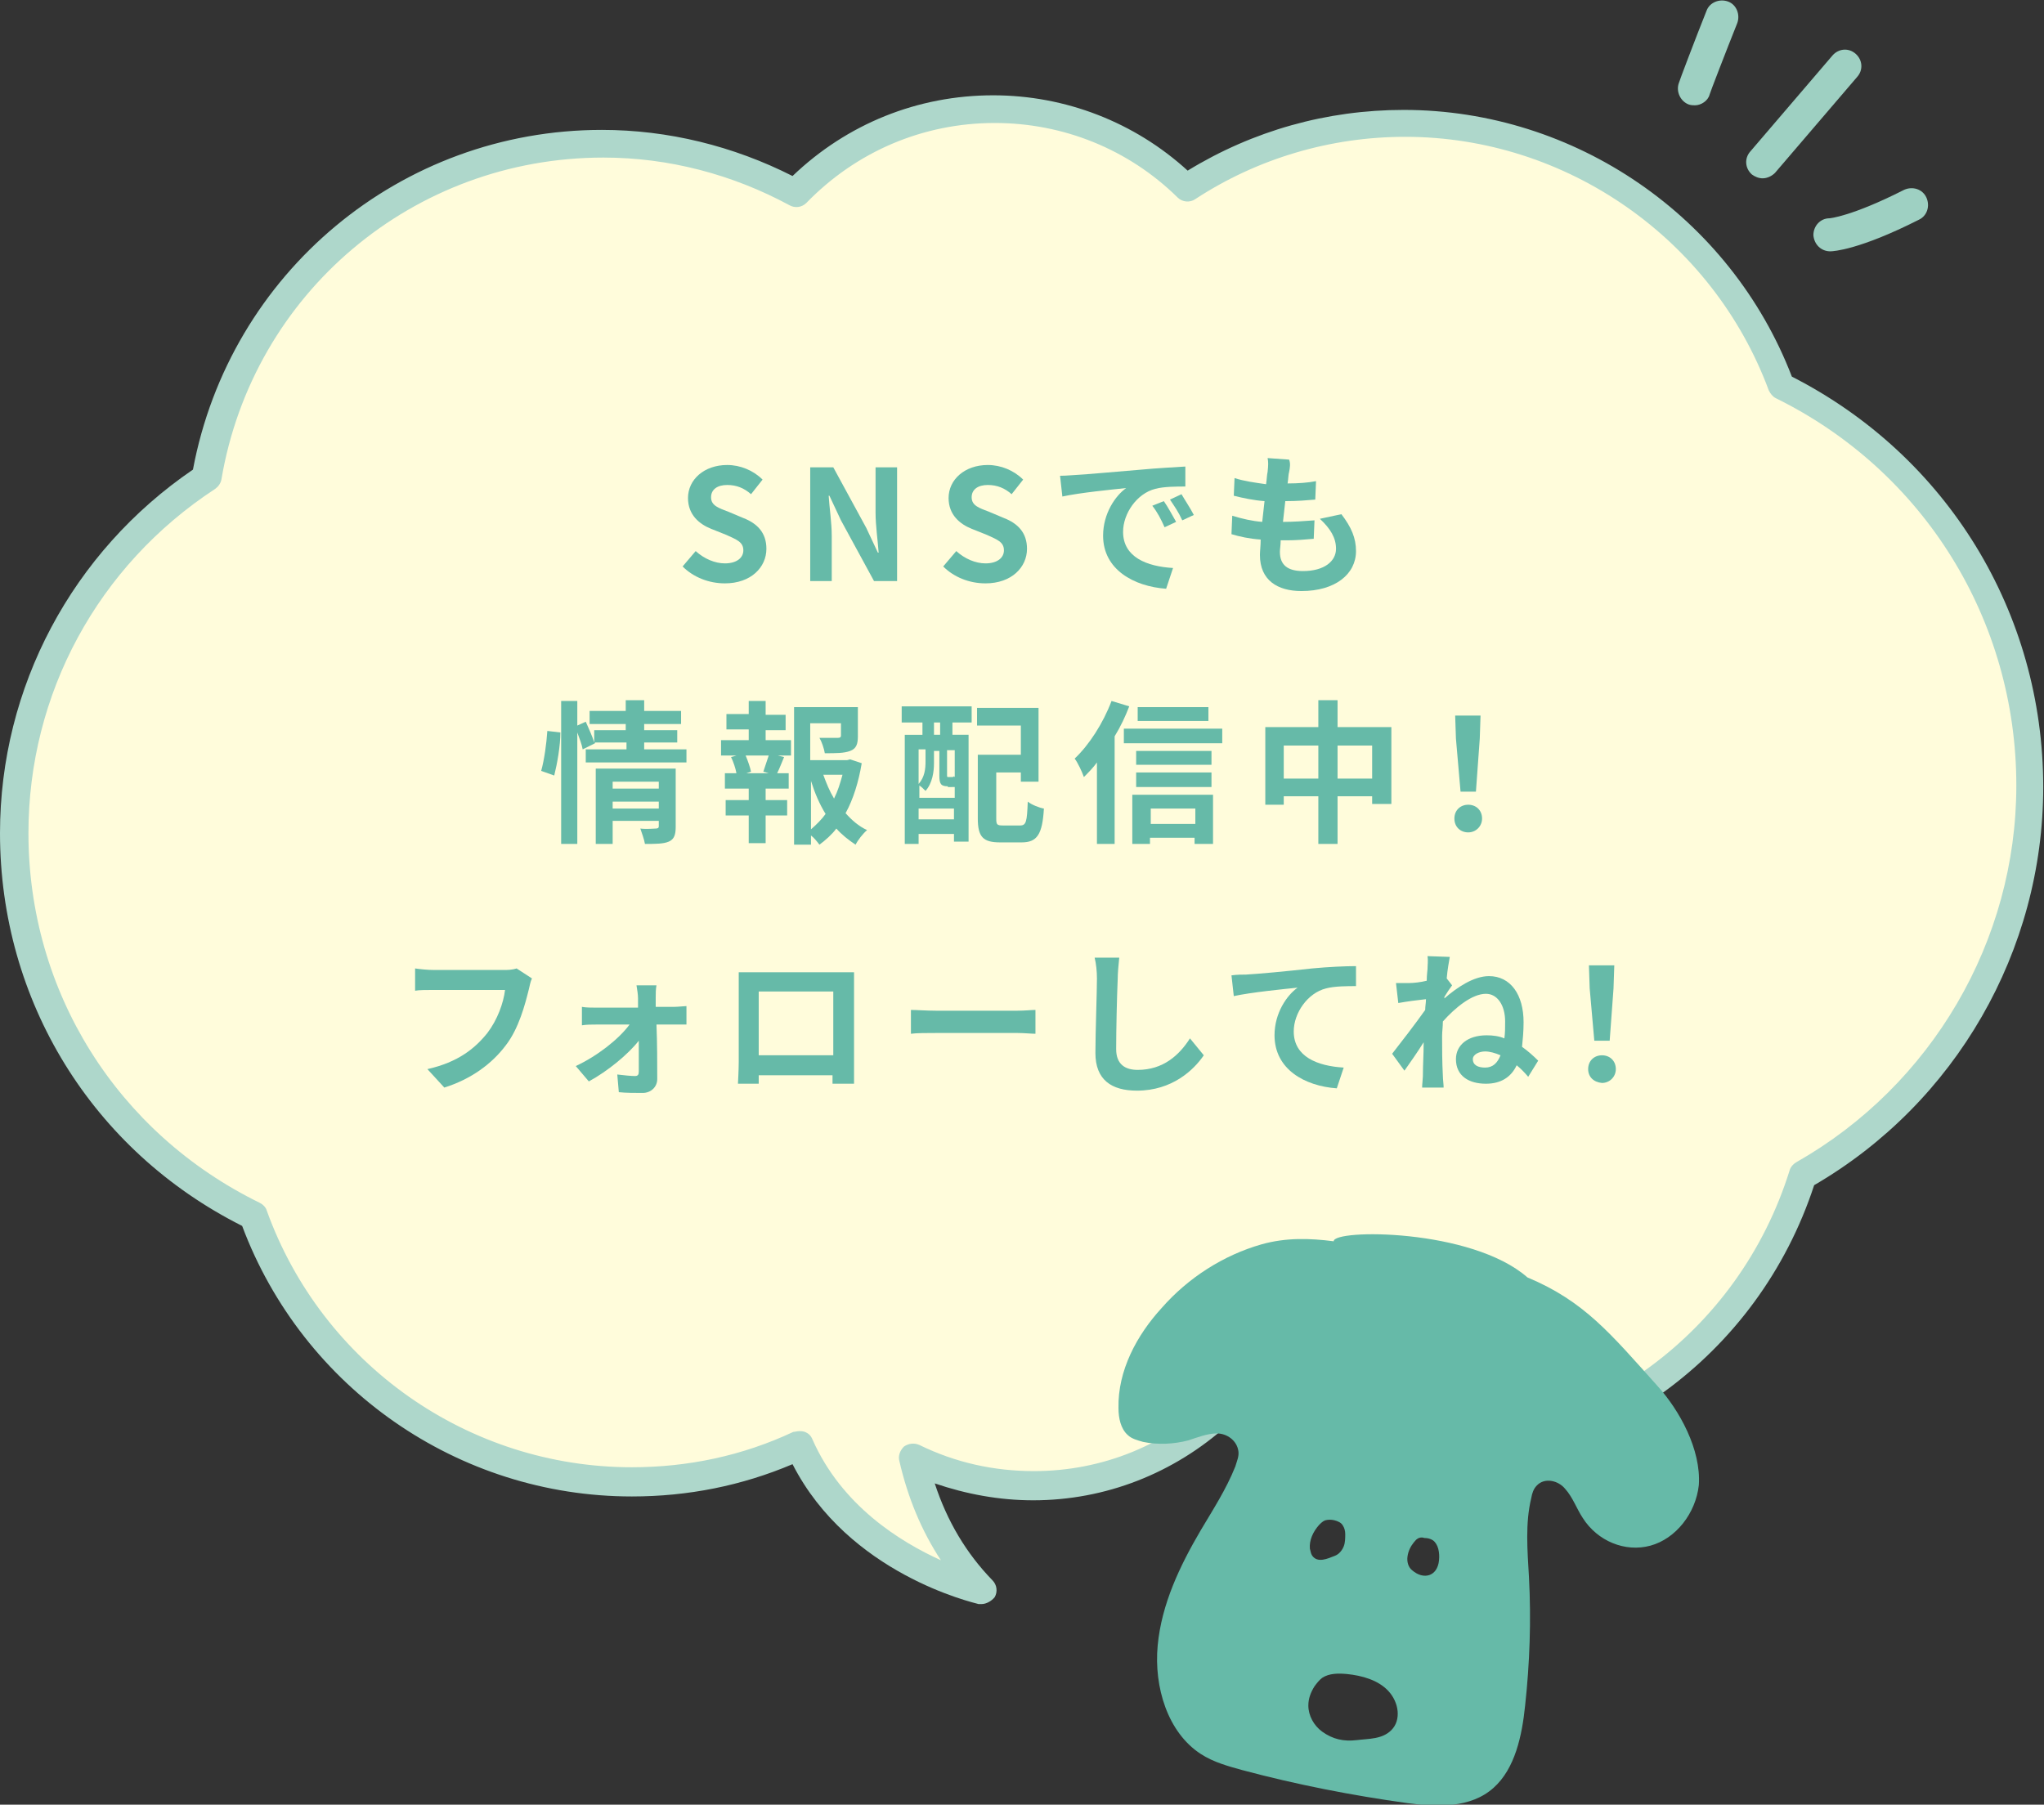 <?xml version="1.0" encoding="utf-8"?>
<!-- Generator: Adobe Illustrator 25.0.0, SVG Export Plug-In . SVG Version: 6.00 Build 0)  -->
<svg version="1.1" id="レイヤー_1" xmlns="http://www.w3.org/2000/svg" xmlns:xlink="http://www.w3.org/1999/xlink" x="0px"
	 y="0px" viewBox="0 0 265.9 234.8" style="enable-background:new 0 0 265.9 234.8;" xml:space="preserve">
<rect x="0" y="0" width="265.9" height="234.8" fill="#333333" stroke="none"/>
<style type="text/css">
	.st0{fill:#FFFCDB;}
	.st1{fill:#AED7CB;}
	.st2{fill:#66BAA8;}
	.st3{fill:#9ED0C2;}
</style>
<g>
	<g>
		<g>
			<path class="st0" d="M231.7,50.3c-7.4-20-26.6-34.2-49.1-34.2c-10.4,0-20.2,3.1-28.3,8.3c-6.5-6.3-15.3-10.3-25.1-10.3
				c-10.1,0-19.3,4.2-25.8,11c-7.4-4.1-16-6.4-25.1-6.4c-25.9,0-47.3,18.8-51.5,43.4C11.8,72,1.8,89,1.8,108.4
				c0,21.9,12.7,40.8,31.1,49.8c7.2,20.2,26.5,34.7,49.2,34.7c7.8,0,15.1-1.7,21.8-4.8c6.6,15,23.7,18.8,23.7,18.8
				c-5.1-5.4-7.7-11.7-9-17.1c4.7,2.3,10.1,3.6,15.7,3.6c9.7,0,18.6-3.9,25-10.2c7.5,4.1,16,6.4,25.2,6.4
				c23.4,0,43.3-15.4,49.9-36.6c17.6-10,29.5-28.9,29.5-50.6C264,79.5,250.8,59.8,231.7,50.3z"/>
			<path class="st1" d="M127.7,208.7c-0.1,0-0.3,0-0.4,0c-0.7-0.2-16.9-3.9-24.2-18.2c-6.6,2.8-13.6,4.2-20.9,4.2
				c-22.6,0-42.8-14.1-50.7-35.2C12,149.7,0,130.2,0,108.4c0-19,9.4-36.6,25.1-47.3c4.8-25.6,27-44.2,53.2-44.2
				c8.6,0,17.1,2.1,24.8,6c7.1-6.8,16.3-10.5,26.1-10.5c9.4,0,18.4,3.5,25.3,9.8c8.5-5.2,18.1-7.9,28.1-7.9
				c22.3,0,42.5,13.9,50.5,34.7c20.2,10.3,32.7,30.7,32.7,53.4c0,21.3-11.4,41.1-29.8,51.8c-7.3,22.3-27.9,37.2-51.4,37.2
				c-8.7,0-17.2-2.1-24.9-6c-7,6.3-15.9,9.8-25.3,9.8c-4.4,0-8.7-0.8-12.8-2.2c1.6,4.9,4.1,9.1,7.5,12.6c0.6,0.6,0.7,1.5,0.3,2.2
				C129,208.3,128.3,208.7,127.7,208.7z M104,186.2c0.2,0,0.4,0,0.7,0.1c0.5,0.2,0.8,0.5,1,1c3.8,8.6,11.4,13.3,16.7,15.7
				c-2.5-3.8-4.3-8.1-5.4-12.9c-0.2-0.7,0.1-1.4,0.6-1.9c0.6-0.4,1.3-0.5,2-0.2c4.7,2.3,9.7,3.4,14.9,3.4c8.9,0,17.3-3.4,23.7-9.7
				c0.6-0.6,1.5-0.7,2.2-0.3c7.4,4.1,15.8,6.2,24.3,6.2c22.2,0,41.5-14.2,48.1-35.3c0.1-0.4,0.4-0.8,0.9-1.1
				c17.6-10,28.6-28.8,28.6-49c0-21.5-12-40.9-31.3-50.4c-0.4-0.2-0.7-0.6-0.9-1c-7.3-19.7-26.3-33-47.3-33
				c-9.7,0-19.2,2.8-27.3,8.1c-0.7,0.5-1.7,0.4-2.3-0.2c-6.4-6.3-14.9-9.7-23.8-9.7c-9.3,0-18,3.7-24.5,10.4
				c-0.6,0.6-1.5,0.7-2.2,0.3c-7.4-4-15.7-6.2-24.2-6.2c-24.7,0-45.6,17.6-49.7,41.9c-0.1,0.5-0.4,0.9-0.8,1.2
				C12.7,73.6,3.7,90.3,3.7,108.4c0,20.6,11.5,39,30.1,48.1c0.4,0.2,0.8,0.6,0.9,1c7.2,20,26.2,33.4,47.5,33.4
				c7.3,0,14.4-1.5,21-4.6C103.4,186.3,103.7,186.2,104,186.2z"/>
		</g>
		<g>
			<path class="st2" d="M88.8,73.7l1.7-2c1.1,1,2.5,1.6,3.8,1.6c1.5,0,2.4-0.7,2.4-1.7c0-1.1-0.9-1.4-2.2-2l-2-0.8
				c-1.5-0.6-3-1.8-3-4c0-2.4,2.1-4.3,5.1-4.3c1.7,0,3.4,0.7,4.6,1.9l-1.5,1.9c-0.9-0.8-1.9-1.2-3.1-1.2c-1.3,0-2.1,0.6-2.1,1.6
				c0,1.1,1,1.4,2.3,1.9l1.9,0.8c1.8,0.7,3,1.9,3,4c0,2.4-2,4.5-5.4,4.5C92.2,75.9,90.2,75.1,88.8,73.7z"/>
			<path class="st2" d="M105.4,60.8h3l4.3,7.9l1.5,3.2h0.1c-0.1-1.5-0.4-3.5-0.4-5.2v-5.9h2.8v14.8h-3l-4.3-7.9l-1.5-3.2h-0.1
				c0.1,1.6,0.4,3.5,0.4,5.2v5.9h-2.8V60.8z"/>
			<path class="st2" d="M122.7,73.7l1.7-2c1.1,1,2.5,1.6,3.8,1.6c1.5,0,2.4-0.7,2.4-1.7c0-1.1-0.9-1.4-2.2-2l-2-0.8
				c-1.5-0.6-3-1.8-3-4c0-2.4,2.1-4.3,5.1-4.3c1.7,0,3.4,0.7,4.6,1.9l-1.5,1.9c-0.9-0.8-1.9-1.2-3.1-1.2c-1.3,0-2.1,0.6-2.1,1.6
				c0,1.1,1,1.4,2.3,1.9l1.9,0.8c1.8,0.7,3,1.9,3,4c0,2.4-2,4.5-5.4,4.5C126.1,75.9,124.1,75.1,122.7,73.7z"/>
			<path class="st2" d="M139.9,61.8c1.7-0.1,5-0.4,8.6-0.7c2.1-0.2,4.2-0.3,5.7-0.4l0,2.6c-1.1,0-2.8,0-3.9,0.3
				c-2.4,0.6-4.2,3.2-4.2,5.6c0,3.3,3.1,4.5,6.5,4.7l-0.9,2.7c-4.2-0.3-8.2-2.5-8.2-6.9c0-2.9,1.6-5.2,3-6.2c-1.9,0.2-6,0.6-8.3,1.1
				l-0.3-2.7C138.8,61.9,139.6,61.8,139.9,61.8z M153,67.9l-1.5,0.7c-0.5-1.1-0.9-1.9-1.6-2.8l1.5-0.6
				C151.9,65.9,152.6,67.2,153,67.9z M155.3,67l-1.5,0.7c-0.5-1.1-1-1.8-1.6-2.7l1.5-0.7C154.1,65,154.9,66.2,155.3,67z"/>
			<path class="st2" d="M167.7,61.4c-0.1,0.3-0.1,0.9-0.2,1.5c1.4,0,2.7-0.1,3.7-0.3l-0.1,2.4c-1.2,0.1-2.3,0.2-3.9,0.2
				c-0.1,0.9-0.2,1.8-0.3,2.7c0,0,0.1,0,0.1,0c1.2,0,2.7-0.1,4-0.2l-0.1,2.4c-1.1,0.1-2.3,0.2-3.5,0.2c-0.3,0-0.5,0-0.8,0
				c0,0.6-0.1,1.1-0.1,1.5c0,1.7,1,2.5,3,2.5c2.8,0,4.3-1.3,4.3-2.9c0-1.4-0.7-2.6-2.1-3.9l2.8-0.6c1.3,1.7,1.9,3.1,1.9,4.8
				c0,3-2.7,5.2-7.1,5.2c-3.1,0-5.4-1.4-5.4-4.7c0-0.5,0.1-1.2,0.1-2c-1.5-0.1-2.8-0.4-3.8-0.7l0.1-2.4c1.3,0.4,2.6,0.7,3.9,0.8
				c0.1-0.9,0.2-1.8,0.3-2.7c-1.4-0.1-2.8-0.4-4-0.7l0.1-2.3c1.2,0.4,2.7,0.6,4.1,0.8c0.1-0.6,0.1-1.2,0.2-1.6
				c0.1-0.9,0.1-1.3,0-1.8l2.8,0.2C167.9,60.3,167.8,60.9,167.7,61.4z"/>
			<path class="st2" d="M70.4,100.3c0.4-1.4,0.7-3.6,0.8-5.2l1.7,0.2c0,1.7-0.4,4-0.8,5.6L70.4,100.3z M89.3,97.5v1.7H76.2v-1.7h5.3
				v-0.9h-4.1l0,0.1l-1.6,0.8c-0.1-0.6-0.4-1.4-0.7-2.2v14.5h-2.1V91.2h2.1v3.2l1.1-0.5c0.4,0.9,0.9,2,1.1,2.7V95h4.1v-0.8h-4.7
				v-1.7h4.7v-1.4h2.4v1.4h4.8v1.7h-4.8V95h4.3v1.6h-4.3v0.9H89.3z M87.9,107.6c0,1-0.2,1.6-0.9,1.9c-0.7,0.3-1.7,0.3-3.1,0.3
				c-0.1-0.6-0.4-1.4-0.6-2c0.8,0.1,1.8,0,2,0c0.3,0,0.4-0.1,0.4-0.3v-0.7h-6v3h-2.2V100h10.4V107.6z M79.7,101.7v0.9h6v-0.9H79.7z
				 M85.7,105.2v-0.9h-6v0.9H85.7z"/>
			<path class="st2" d="M99.6,96.3h3.3v2h-1.7l0.8,0.2c-0.3,0.7-0.6,1.5-0.9,2.1h1.5v2h-3v1.5h2.8v2h-2.8v3.6h-2.2v-3.6h-3v-2h3
				v-1.5h-3.1v-2h1.5c-0.1-0.6-0.4-1.5-0.7-2.1l0.7-0.2h-2v-2h3.6v-1.4h-2.9v-2h2.9v-1.7h2.2V93h2.6v2h-2.6V96.3z M99.3,100.4
				c0.2-0.6,0.5-1.5,0.7-2.1h-3c0.3,0.7,0.6,1.6,0.7,2.1l-0.6,0.2h2.9L99.3,100.4z M112.1,99.3c-0.4,2.4-1.1,4.7-2.1,6.5
				c0.8,0.9,1.7,1.7,2.8,2.2c-0.5,0.4-1.2,1.3-1.5,1.9c-0.9-0.6-1.8-1.3-2.5-2.1c-0.6,0.8-1.4,1.5-2.2,2.1c-0.3-0.4-0.7-0.9-1.1-1.2
				v1.2h-2.2V92h8.3v3.8c0,1-0.2,1.6-1,1.9c-0.8,0.3-1.8,0.3-3.3,0.3c-0.1-0.6-0.4-1.5-0.7-2c1,0,2.1,0,2.4,0c0.3,0,0.4-0.1,0.4-0.3
				v-1.6h-4v4.8h4.8l0.4-0.1L112.1,99.3z M105.5,107.9c0.7-0.6,1.4-1.3,1.9-2c-0.8-1.3-1.4-2.7-1.9-4.3V107.9z M107.1,100.8
				c0.4,1.1,0.8,2.1,1.4,3.1c0.5-1,0.8-2,1.1-3.1H107.1z"/>
			<path class="st2" d="M117.3,91.9h9.1V94h-2.5v1.6h2.1v13.9h-1.9v-1h-4.6v1.3h-1.8V95.6h2.3V94h-2.7L117.3,91.9z M123.3,102.3
				c-0.9,0-1.1-0.3-1.1-1.4v-3.2h-0.7v1.6c0,1.1-0.2,2.6-1.1,3.6c-0.2-0.2-0.6-0.6-0.8-0.7v1.6h4.6v-1.4h-0.2H123.3z M119.5,97.6
				v4.4c0.8-0.9,0.9-2,0.9-2.9v-1.6H119.5z M124.1,106.6v-1.4h-4.6v1.4H124.1z M122.3,94h-0.8v1.6h0.8V94z M124.1,97.6h-0.9v3.2
				c0,0.3,0,0.3,0.2,0.3h0.4c0.2,0,0.2,0,0.3-0.1c0,0,0.1,0.1,0.1,0.1V97.6z M132.7,107.4c0.8,0,0.9-0.5,1-3.1
				c0.5,0.4,1.5,0.8,2.1,0.9c-0.2,3.4-0.9,4.4-2.9,4.4h-2.8c-2.2,0-2.9-0.7-2.9-3.1v-8.3h5.6v-3.8h-5.7v-2.3h8v9.6h-2.3v-1.2h-3.2v6
				c0,0.8,0.1,0.9,0.9,0.9H132.7z"/>
			<path class="st2" d="M146.9,91.9c-0.5,1.3-1.1,2.6-1.9,3.9v14h-2.3V99.2c-0.5,0.7-1.1,1.3-1.7,1.9c-0.2-0.6-0.8-1.9-1.2-2.4
				c1.9-1.8,3.7-4.6,4.8-7.5L146.9,91.9z M159,94.8v1.9h-12.8v-1.9H159z M147.4,103.4h10.4v6.4h-2.4V109h-5.8v0.8h-2.3V103.4z
				 M157.6,99.5h-9.8v-1.8h9.8V99.5z M147.8,100.5h9.8v1.9h-9.8V100.5z M157.2,93.8h-9.2V92h9.2V93.8z M149.7,105.2v2h5.8v-2H149.7z
				"/>
			<path class="st2" d="M181,94.6v10h-2.5v-1H174v6.2h-2.5v-6.2H167v1.1h-2.4V94.6h6.9v-3.5h2.5v3.5H181z M171.5,101.3V97H167v4.3
				H171.5z M178.5,101.3V97H174v4.3H178.5z"/>
			<path class="st2" d="M189.2,106.5c0-1.1,0.8-1.8,1.8-1.8c1,0,1.8,0.7,1.8,1.8c0,1-0.8,1.8-1.8,1.8
				C190,108.3,189.2,107.6,189.2,106.5z M189.4,96.1l-0.1-3h3.3l-0.1,3L192,103h-2L189.4,96.1z"/>
			<path class="st2" d="M68.8,128.7c-0.5,2-1.3,5.1-3,7.3c-1.8,2.4-4.5,4.4-8,5.5l-2.2-2.4c4-0.9,6.2-2.7,7.8-4.7
				c1.3-1.7,2.1-3.9,2.3-5.6h-9.3c-0.9,0-1.9,0-2.4,0.1V126c0.6,0.1,1.7,0.2,2.4,0.2h9.2c0.4,0,1,0,1.6-0.2l2,1.3
				C69,127.7,68.9,128.3,68.8,128.7z"/>
			<path class="st2" d="M85.3,129.8c0,0.4,0,0.8,0,1.2h2.4c0.5,0,1.3-0.1,1.6-0.1v2.4c-0.5,0-1.1,0-1.5,0h-2.4
				c0.1,2.4,0.1,5.1,0.1,7.1c0,1-0.8,1.8-1.9,1.8c-1,0-2.2,0-3.1-0.1l-0.2-2.3c0.8,0.1,1.8,0.2,2.3,0.2c0.4,0,0.5-0.2,0.5-0.6
				c0-1,0-2.4,0-4c-1.4,1.8-4.1,4-6.5,5.3l-1.7-2c2.8-1.3,5.6-3.5,7-5.4h-4.3c-0.6,0-1.3,0-1.9,0.1V131c0.5,0.1,1.3,0.1,1.8,0.1H83
				c0-0.4,0-0.8,0-1.2c0-0.5-0.1-1.1-0.2-1.7h2.6C85.3,128.7,85.3,129.3,85.3,129.8z"/>
			<path class="st2" d="M98.1,126.5h11c0.5,0,1.3,0,2,0c0,0.6,0,1.3,0,1.9v9.8c0,0.8,0,2.7,0,2.8h-2.8c0,0,0-0.5,0-1.1h-9.6
				c0,0.6,0,1,0,1.1H96c0-0.1,0.1-1.8,0.1-2.8v-9.8c0-0.6,0-1.4,0-1.9C96.8,126.5,97.6,126.5,98.1,126.5z M98.7,137.3h9.7V129h-9.7
				V137.3z"/>
			<path class="st2" d="M121.7,131.5h10.7c0.9,0,1.8-0.1,2.3-0.1v3.1c-0.5,0-1.5-0.1-2.3-0.1h-10.7c-1.1,0-2.5,0-3.2,0.1v-3.1
				C119.2,131.4,120.6,131.5,121.7,131.5z"/>
			<path class="st2" d="M145.4,127.4c-0.1,2.2-0.2,6.6-0.2,9.1c0,2,1.2,2.7,2.8,2.7c3.3,0,5.4-1.9,6.8-4.1l1.8,2.2
				c-1.3,1.9-4.1,4.6-8.7,4.6c-3.3,0-5.4-1.4-5.4-4.9c0-2.7,0.2-7.9,0.2-9.7c0-0.9-0.1-1.9-0.3-2.7l3.2,0
				C145.5,125.6,145.4,126.6,145.4,127.4z"/>
			<path class="st2" d="M162.1,126.8c1.7-0.1,5-0.4,8.6-0.8c2.1-0.2,4.3-0.3,5.7-0.3l0,2.6c-1.1,0-2.8,0-3.9,0.3
				c-2.4,0.6-4.2,3.2-4.2,5.6c0,3.3,3.1,4.5,6.5,4.7l-0.9,2.7c-4.2-0.3-8.1-2.5-8.1-6.9c0-2.9,1.6-5.2,3-6.2c-1.9,0.2-6,0.6-8.3,1.1
				l-0.3-2.7C160.9,126.8,161.7,126.8,162.1,126.8z"/>
			<path class="st2" d="M185.7,124.4l2.9,0.1c-0.1,0.6-0.3,1.6-0.4,2.8l0.7,0.9c-0.3,0.4-0.7,1-1,1.5c0,0.1,0,0.1,0,0.2
				c1.6-1.4,3.8-2.9,5.8-2.9c2.8,0,4.5,2.4,4.5,6c0,1.2-0.1,2.2-0.2,3.2c0.7,0.5,1.4,1.1,2.1,1.8l-1.3,2.1c-0.5-0.6-1-1.1-1.5-1.5
				c-0.7,1.5-2,2.4-4,2.4c-2.2,0-3.9-1-3.9-3.2c0-1.8,1.5-3.1,4-3.1c0.8,0,1.6,0.1,2.3,0.4c0.1-0.7,0.1-1.4,0.1-2.2
				c0-2.1-1-3.6-2.5-3.6c-1.8,0-4,1.8-5.6,3.6c0,0.7-0.1,1.3-0.1,1.9c0,1.6,0,3.3,0.1,5.2c0,0.4,0.1,1.1,0.1,1.5h-2.8
				c0-0.4,0.1-1.2,0.1-1.5c0-1.6,0.1-2.7,0.1-4.4c-0.8,1.3-1.8,2.7-2.5,3.7l-1.6-2.2c1.1-1.4,3.1-4,4.3-5.7c0-0.5,0.1-0.9,0.1-1.4
				c-1,0.1-2.5,0.3-3.6,0.5l-0.3-2.6c0.6,0,1,0,1.7,0c0.6,0,1.5-0.1,2.3-0.3c0-0.8,0.1-1.3,0.1-1.5
				C185.7,125.6,185.8,125,185.7,124.4z M193.2,138.9c1,0,1.6-0.6,2-1.6c-0.7-0.3-1.4-0.5-2-0.5c-0.8,0-1.6,0.4-1.6,1
				C191.6,138.6,192.3,138.9,193.2,138.9z"/>
			<path class="st2" d="M206.6,139.1c0-1.1,0.8-1.8,1.8-1.8c1,0,1.8,0.7,1.8,1.8c0,1-0.8,1.8-1.8,1.8
				C207.3,140.8,206.6,140.1,206.6,139.1z M206.8,128.6l-0.1-3h3.3l-0.1,3l-0.5,6.8h-2L206.8,128.6z"/>
		</g>
	</g>
	<g>
		<g>
			<g>
				<g>
					<path class="st2" d="M215.6,180.3c-6.1-6.8-9.5-11-16.9-14.1c-7.3-6.4-25.3-6.3-25.2-4.7c-3.1-0.4-6.2-0.5-9.4,0.4
						c-4.9,1.4-9.5,4.3-13,8.3c-3.2,3.5-5.7,8.1-5.6,13c0,1.3,0.3,2.7,1.2,3.5c0.5,0.5,1.3,0.7,2,0.9c1.9,0.4,4,0.3,5.9-0.2
						c1.2-0.4,2.5-0.9,3.7-0.9c1.3,0,2.6,0.9,2.8,2.3c0.1,0.7-0.2,1.3-0.4,2c-1.2,3-2.9,5.6-4.5,8.3c-2.7,4.6-5.1,9.6-5.6,15
						c-0.5,5.4,1.3,11.3,5.6,14.1c1.7,1.1,3.6,1.6,5.4,2.1c7.1,1.9,14.3,3.3,21.5,4.3c3.8,0.5,8.2,0.7,11.2-2
						c2.8-2.5,3.7-6.8,4.1-10.7c0.6-5.5,0.8-11.1,0.5-16.7c-0.2-3.5-0.5-7,0.3-10.3c0.1-0.6,0.3-1.2,0.7-1.6c1-1.1,2.8-0.7,3.7,0.4
						c1,1.1,1.5,2.6,2.3,3.8c1.9,3,5.5,4.5,8.8,3.6c3.3-0.9,5.9-4.2,6.3-7.9C221.3,188.6,218.5,183.5,215.6,180.3z M170.7,202.4
						c-0.2-0.3-0.2-0.6-0.3-0.9c-0.1-1.1,0.4-2.2,1.2-3.1c0.2-0.2,0.5-0.5,0.8-0.6c0.4-0.1,0.8-0.1,1.2,0c0.4,0.1,0.9,0.3,1.1,0.7
						c0.2,0.3,0.3,0.7,0.3,1.1c0,0.5,0,1.1-0.2,1.6c-0.2,0.5-0.6,1-1.1,1.2C172.7,202.8,171.4,203.4,170.7,202.4z M181,225.1
						c-1.2,1.2-2.9,1.1-4.5,1.3c-1.7,0.2-3.1-0.1-4.5-1.1c-1.1-0.8-1.8-2.1-1.8-3.4c0-0.9,0.3-1.7,0.8-2.5c0.3-0.4,0.6-0.8,1-1.1
						c0.9-0.6,2.1-0.6,3.2-0.5c2,0.2,4.1,0.8,5.4,2.2C182,221.5,182.3,223.8,181,225.1z M183.7,204.3c-0.5-0.4-0.7-1.1-0.6-1.8
						c0.1-0.7,0.4-1.3,0.8-1.8c0.2-0.2,0.3-0.4,0.5-0.5c0.3-0.2,0.6-0.2,0.9-0.1c0.4,0,0.8,0.1,1.1,0.3c0.7,0.5,0.9,1.6,0.8,2.6
						C187,205.1,185.2,205.6,183.7,204.3z"/>
				</g>
			</g>
		</g>
	</g>
	<g>
		<path class="st3" d="M220.5,13.7c-0.2,0-0.5,0-0.8-0.1c-1.1-0.4-1.7-1.7-1.3-2.8c0-0.1,2.2-5.9,3.6-9.4c0.4-1.1,1.7-1.6,2.8-1.2
			c1.1,0.4,1.6,1.7,1.2,2.8c-1.4,3.5-3.6,9.2-3.6,9.3C222.2,13.1,221.3,13.7,220.5,13.7z"/>
		<path class="st3" d="M229.3,23.2c-0.5,0-1-0.2-1.4-0.5c-0.9-0.8-1-2.1-0.2-3l10.7-12.5c0.8-0.9,2.1-1,3-0.2c0.9,0.8,1,2.1,0.2,3
			l-10.7,12.5C230.5,22.9,229.9,23.2,229.3,23.2z"/>
		<path class="st3" d="M238.1,32.7c-1.2,0-2.1-0.9-2.2-2.1c0-1.2,0.9-2.2,2.1-2.2c0,0,2.8-0.2,9.7-3.7c1.1-0.5,2.4-0.1,2.9,1
			c0.5,1.1,0.1,2.4-1,2.9C241.9,32.5,238.5,32.7,238.1,32.7C238.1,32.7,238.1,32.7,238.1,32.7z"/>
	</g>
</g>
</svg>
